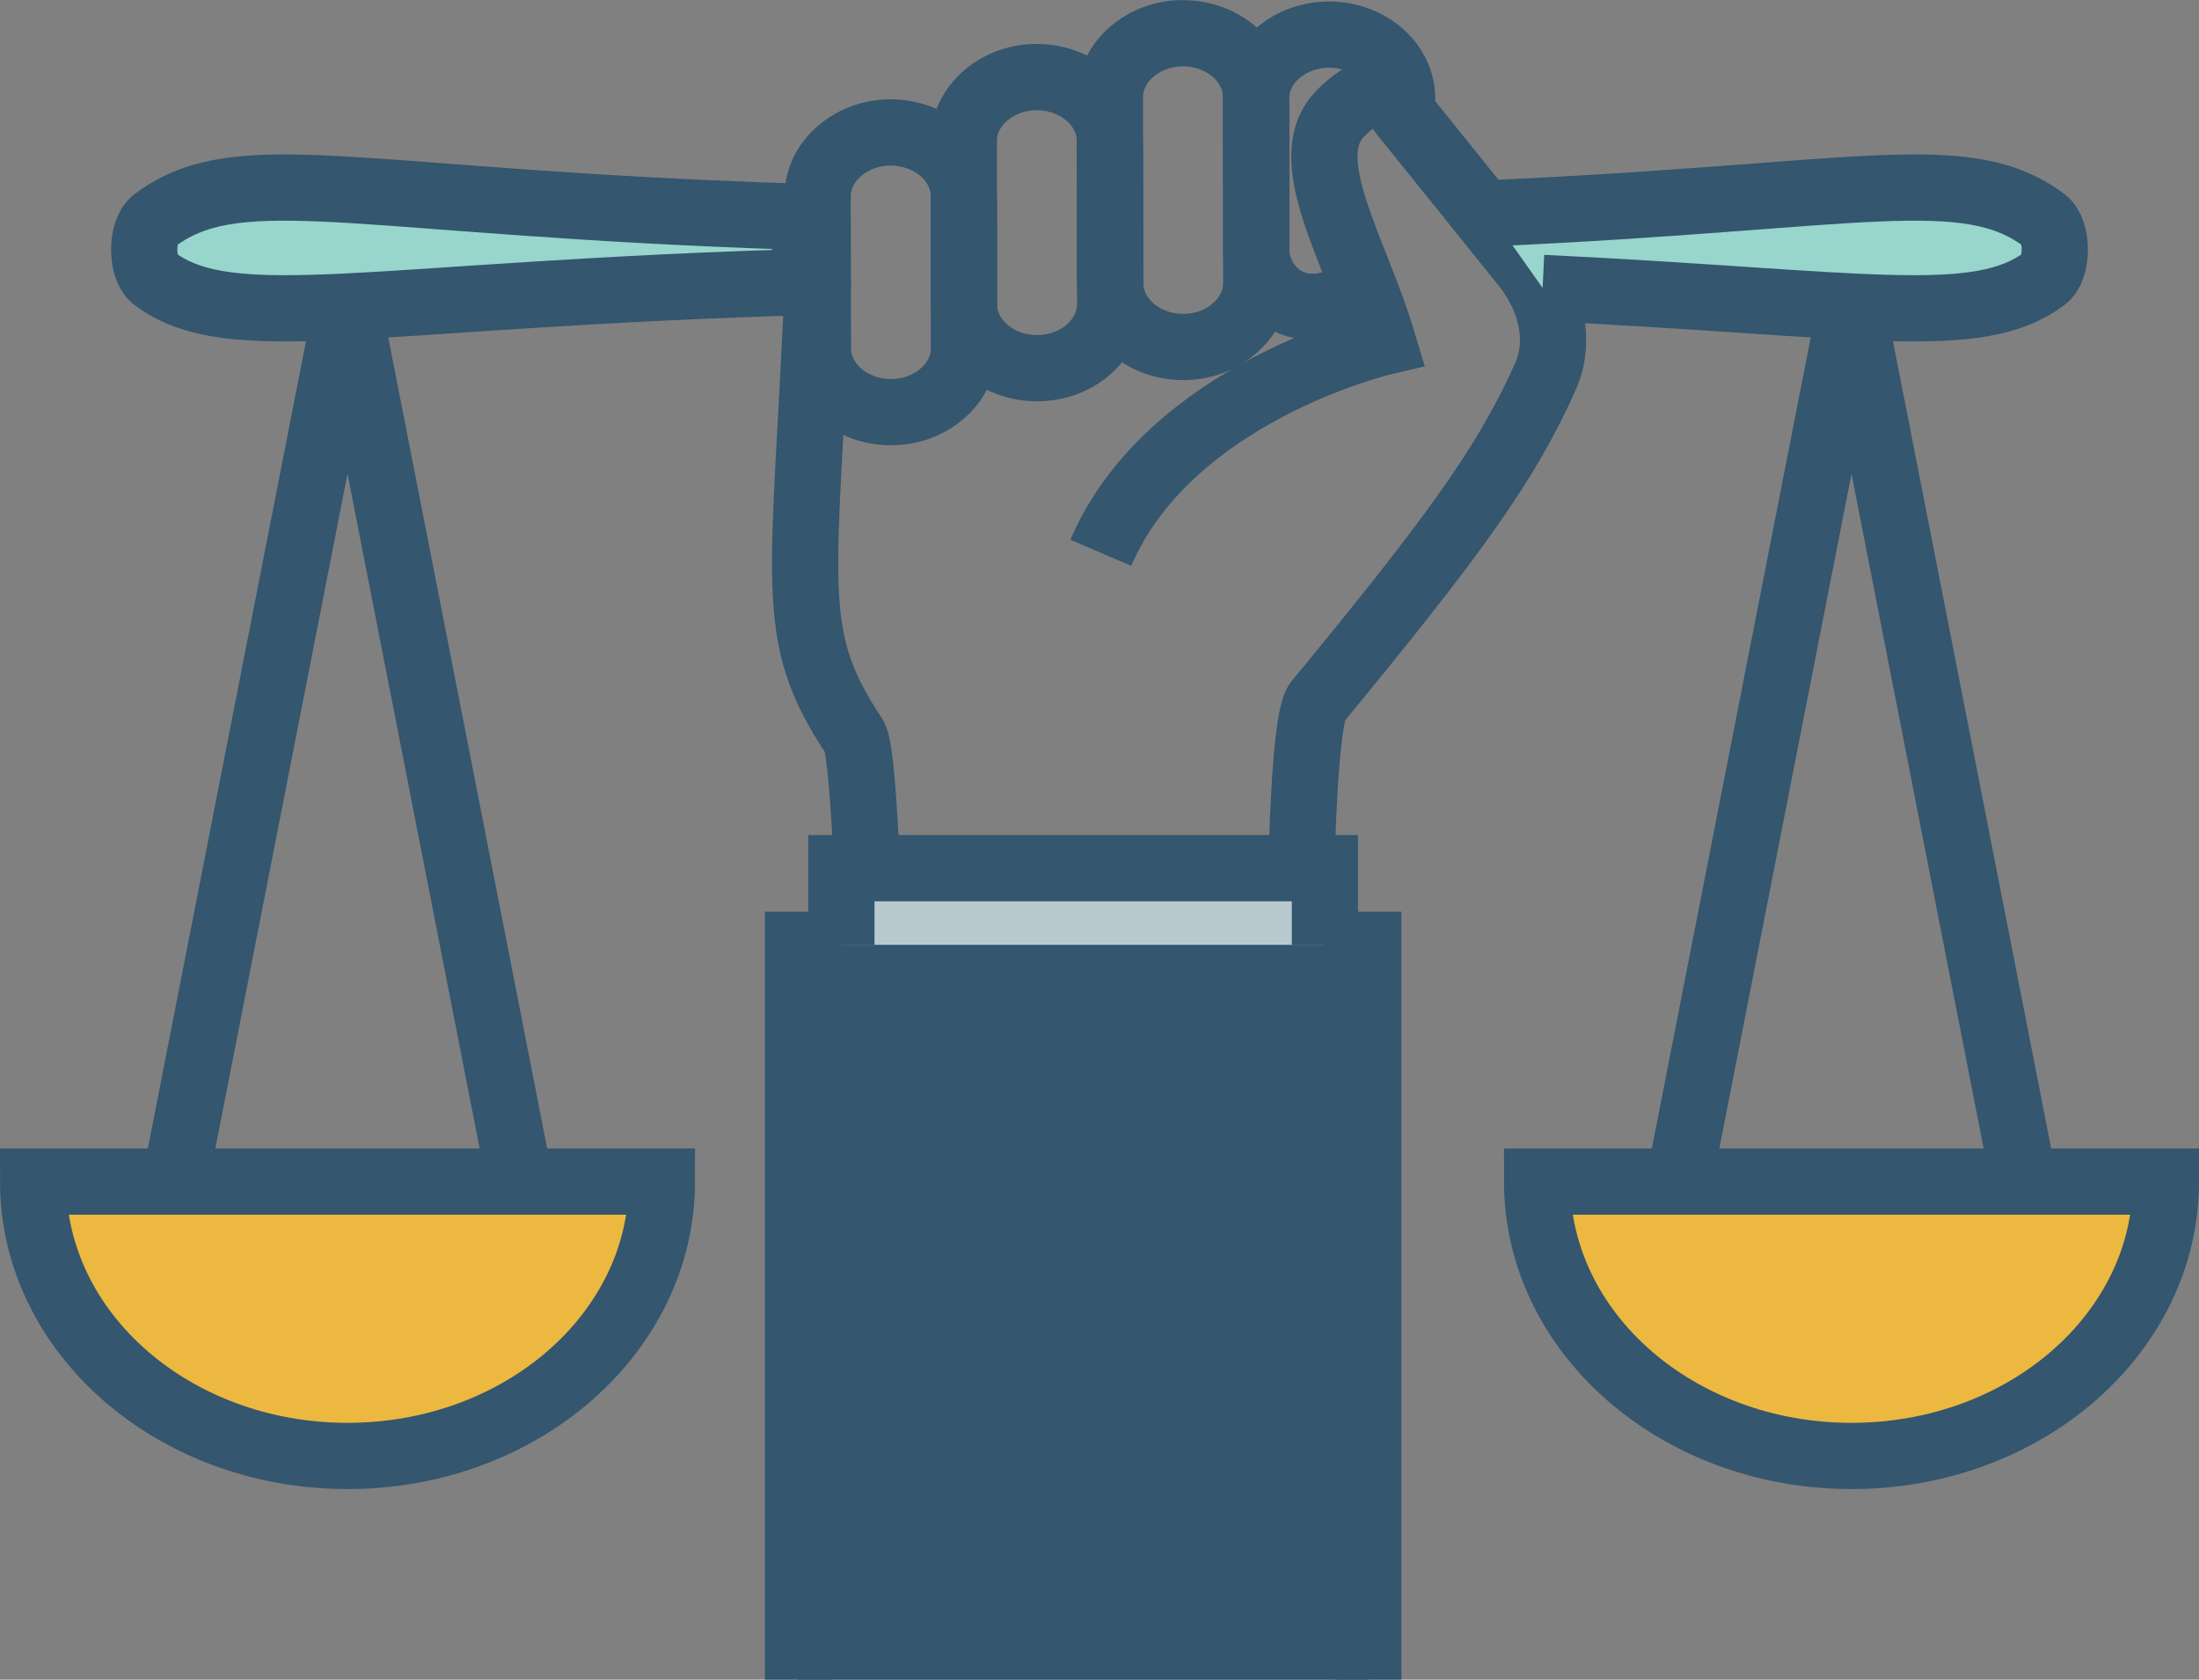 <?xml version="1.0" encoding="UTF-8"?>
<svg id="Layer_1" data-name="Layer 1" xmlns="http://www.w3.org/2000/svg" viewBox="0 0 332.03 253.62">
  <rect x="0" y="0" width="332.03" height="253.62" fill="#808080" stroke="none"/>
  <defs>
    <style>
      .cls-1 {
        fill: #ecb840;
      }

      .cls-1, .cls-2, .cls-3, .cls-4, .cls-5, .cls-6 {
        stroke: #34566e;
        stroke-miterlimit: 10;
        stroke-width: 10px;
      }

      .cls-2 {
        fill: #98d5cd;
      }

      .cls-3 {
        fill: #b9cacf;
      }

      .cls-4 {
        fill: none;
      }

      .cls-5 {
        fill: #fff;
      }

      .cls-6 {
        fill: #34566e;
      }
    </style>
  </defs>
  <g>
    <g>
      <path class="cls-4" d="M130.97,132.59c-.47-11.15-1.11-20.07-2-21.41-10.33-15.56-7.45-22.38-5.47-68.88"/>
      <path class="cls-4" d="M211.71,17.04l18.81,23.38c3.68,4.84,5.23,11,2.83,16.42-5.99,13.52-14.51,24.93-34.43,49.15-1.39,1.69-2.13,12.7-2.47,26.6"/>
      <path class="cls-4" d="M189.68,37.72v5.15c-.02,2.54-1.22,4.94-3.34,6.76-2.12,1.82-4.89,2.8-7.8,2.76-6.03-.05-10.91-4.37-10.91-9.64l-.02-14.68-.02-6.67v-6.86c.04-2.54,1.22-4.94,3.34-6.76,2.12-1.8,4.89-2.8,7.8-2.76,6.05.07,10.93,4.39,10.93,9.64v12.39l.02,10.69Z"/>
      <g>
        <path class="cls-4" d="M167.62,42.74v3.33c-.04,2.54-1.22,4.94-3.34,6.76-2.12,1.82-4.89,2.8-7.8,2.76-6.09-.05-10.99-4.43-10.93-9.74v-10.72l-.02-5.39v-8.58c.02-2.54,1.2-4.94,3.32-6.76,2.12-1.8,4.89-2.8,7.82-2.76,6.03.07,10.91,4.37,10.91,9.64v.1l.02,6.67.02,14.68Z"/>
        <path class="cls-4" d="M145.55,49.09v3.67c-.04,2.52-1.22,4.91-3.34,6.71-2.12,1.82-4.89,2.8-7.8,2.76-6.03-.05-10.91-4.37-10.91-9.64v-.1l-.02-10.19-.02-9.75v-3.03c.03-2.54,1.21-4.94,3.34-6.76,2.12-1.8,4.89-2.8,7.8-2.76,6.05.07,10.93,4.37,10.93,9.64v5.49l.02,13.96Z"/>
      </g>
      <path class="cls-4" d="M166.21,83.47c10.38-24.22,42.61-31.81,42.61-31.81-4.23-14.15-13.21-27.8-6.35-34.61,5.76-5.73,7.59-2.02,9.24,0v-2.08c.06-5.3-4.84-9.68-10.91-9.74-2.93-.03-5.7.96-7.82,2.76-2.1,1.8-3.26,4.15-3.32,6.66v.1l.02,12.28v10.79c0,5.27,6.07,12.6,16.29,5.69"/>
    </g>
    <polyline class="cls-6" points="120.5 253.62 120.5 142.66 206.6 142.66 206.6 253.62"/>
    <polyline class="cls-3" points="127.04 142.66 127.04 131.09 200.05 131.09 200.05 142.66"/>
    <path class="cls-2" d="M224.96,32.21c56.18-2.53,71.84-7.85,83.75,1.1,2.06,1.55,2.06,7.21,0,8.75-10.11,7.6-27.3,3.78-75.79,1.41"/>
    <g>
      <line class="cls-6" x1="279.56" y1="45.54" x2="253.53" y2="178.41"/>
      <line class="cls-6" x1="279.56" y1="45.54" x2="305.59" y2="178.41"/>
      <path class="cls-1" d="M327.03,178.41c0,22.88-21.25,41.43-47.47,41.43s-47.47-18.55-47.47-41.43h94.94Z"/>
    </g>
    <path class="cls-2" d="M123.26,32.81c-5.74-.17-11.13-.37-16.19-.6-56.18-2.53-71.84-7.85-83.75,1.1-2.06,1.55-2.06,7.21,0,8.75,11.64,8.76,32.68,2.35,100.15.47"/>
    <g>
      <line class="cls-4" x1="52.47" y1="45.54" x2="78.5" y2="178.41"/>
      <line class="cls-4" x1="26.44" y1="178.41" x2="52.47" y2="45.54"/>
      <path class="cls-1" d="M5,178.41c0,22.88,21.25,41.43,47.47,41.43s47.47-18.55,47.47-41.43H5Z"/>
    </g>
  </g>
  <rect class="cls-5" x="121.57" y="34.53" width="1.14" height="3.78"/>
</svg>